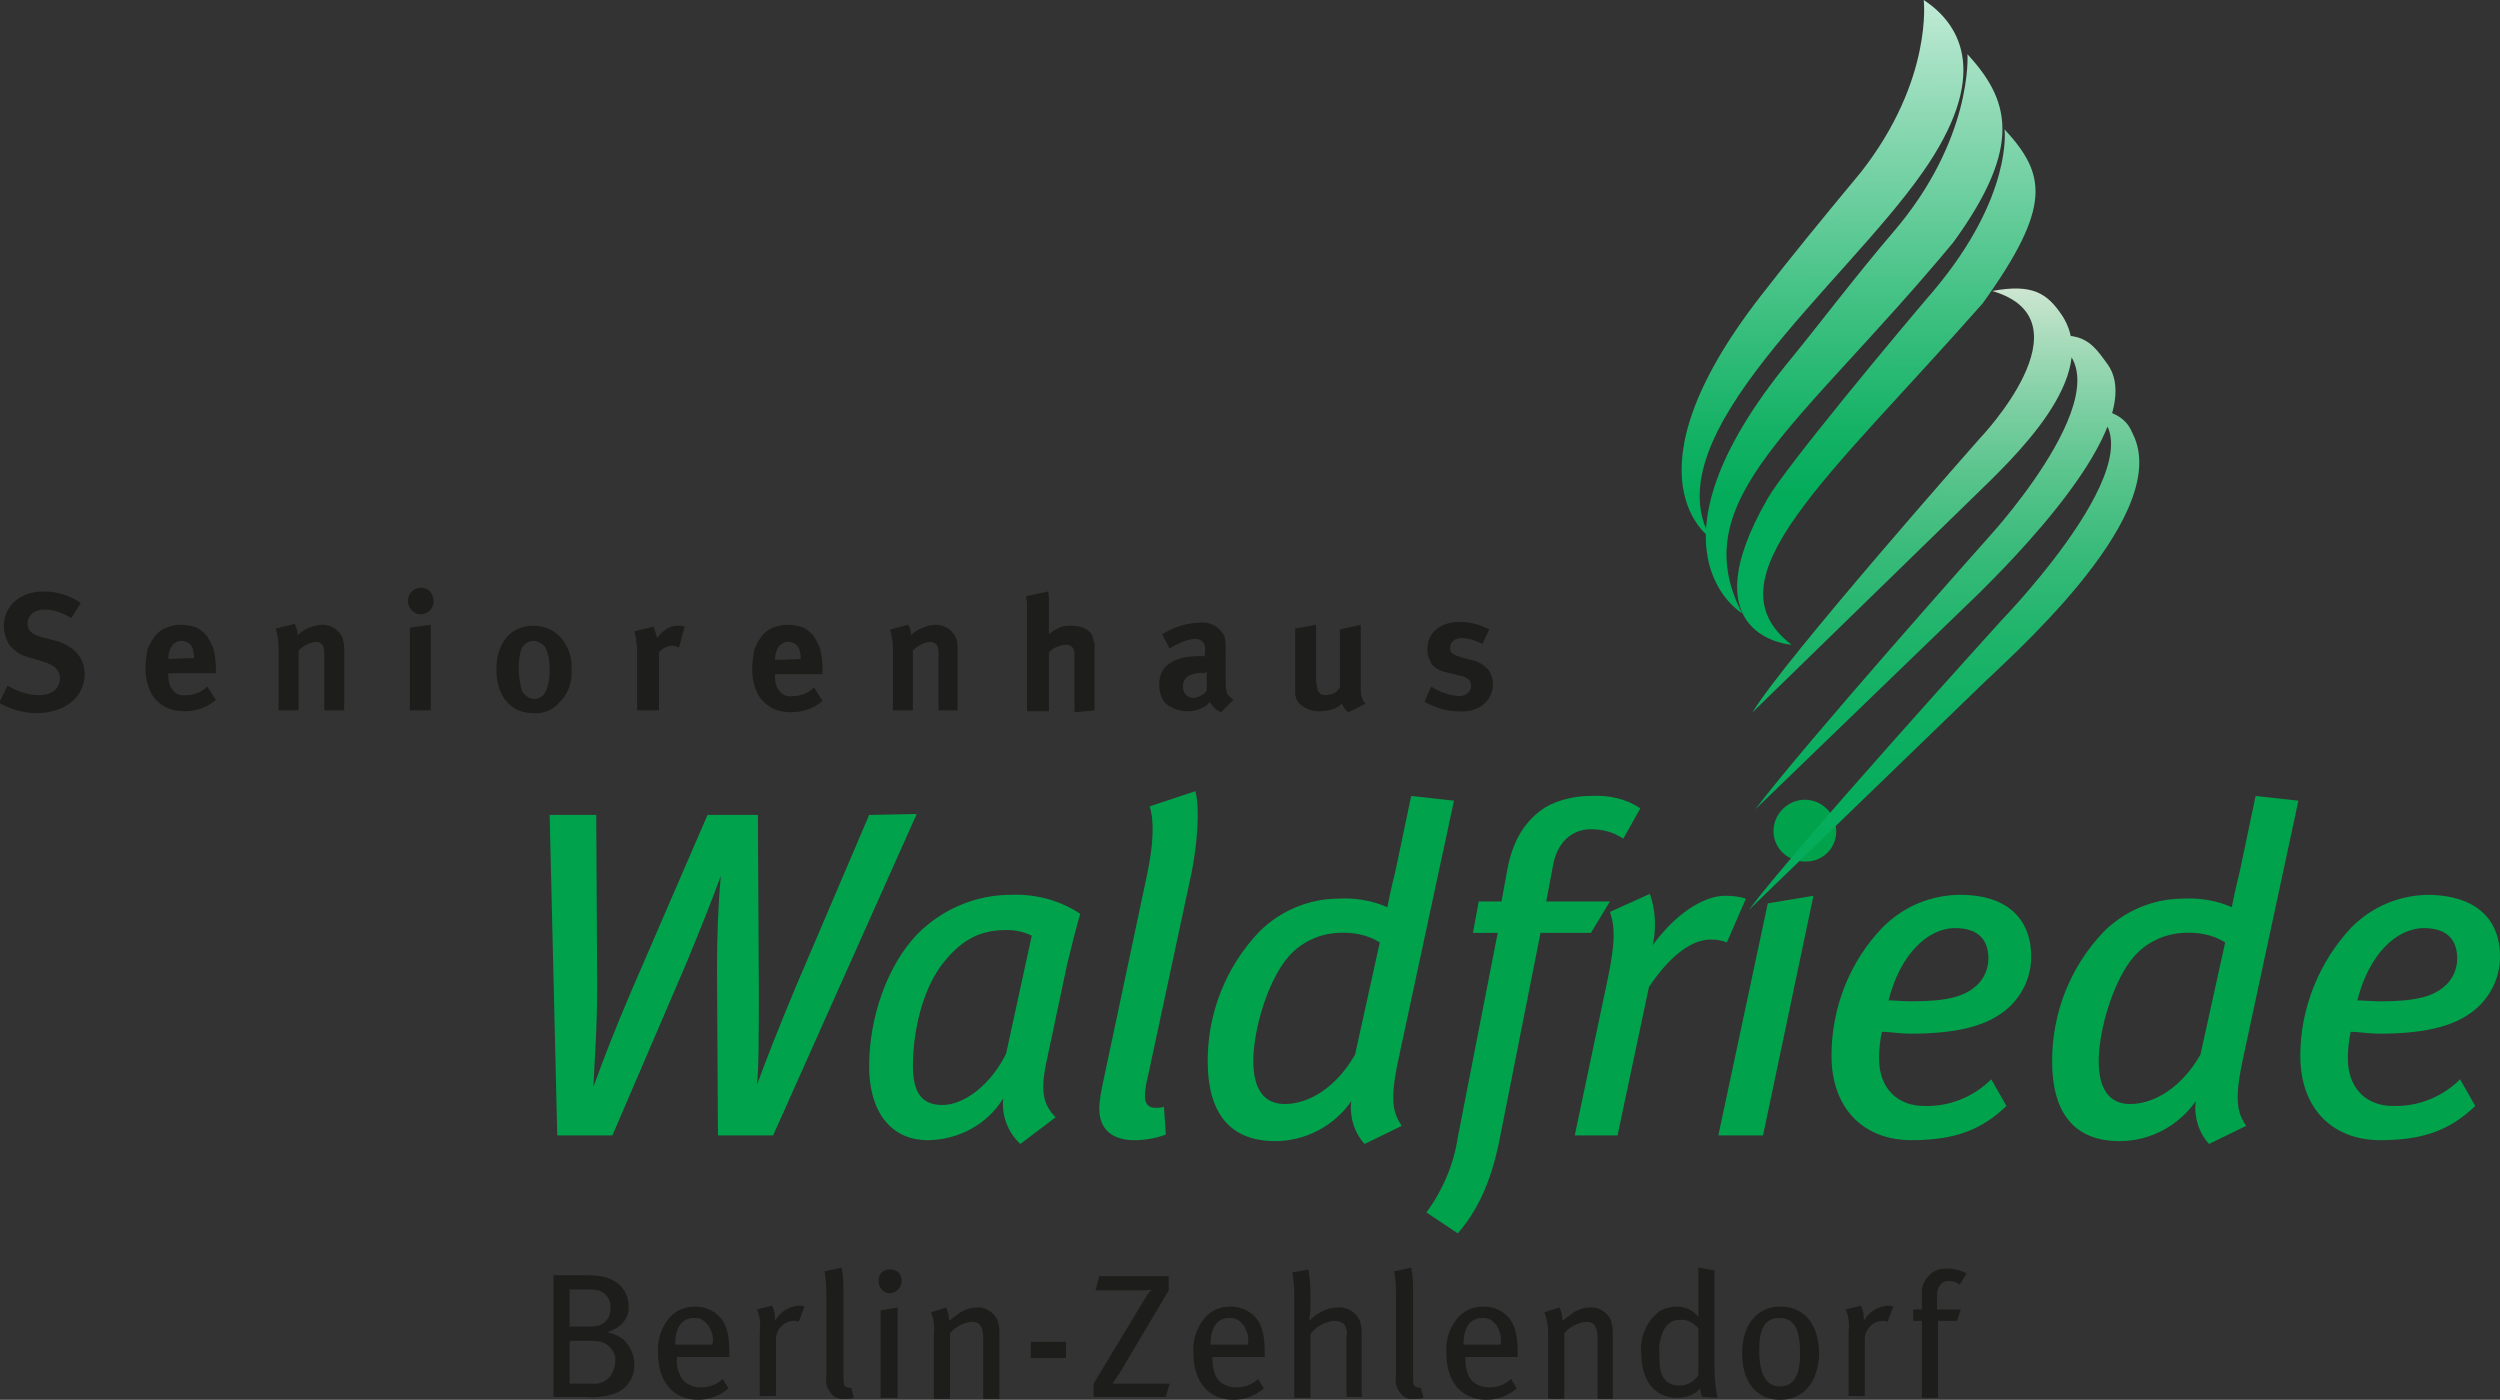 <?xml version="1.0" encoding="utf-8"?>
<!-- Generator: Adobe Illustrator 19.0.0, SVG Export Plug-In . SVG Version: 6.00 Build 0)  -->
<svg version="1.1" id="Layer_1" xmlns="http://www.w3.org/2000/svg" xmlns:xlink="http://www.w3.org/1999/xlink" x="0px" y="0px"
	 viewBox="-368 427.8 262.9 147.2" style="enable-background:new -368 427.8 262.9 147.2;" xml:space="preserve">
<rect x="-368" y="427.8" width="262.9" height="147.2" fill="#333333" stroke="none"/>
<style type="text/css">
	.st0{fill:#1D1D1B;}
	.st1{fill:#00A24C;}
	.st2{fill:url(#SVGID_2_);}
	.st3{fill:url(#SVGID_3_);}
</style>
<title>Element 1</title>
<path class="st0" d="M-301.3,571.2c0-0.9-0.4-1.8-1.1-2.5c-0.5-0.4-1.1-0.7-1.8-0.8c0.5-0.1,1-0.4,1.4-0.7c0.6-0.5,1-1.3,0.9-2.1
	c0-1.2-0.7-2.2-1.7-2.7c-0.8-0.4-1.4-0.5-3.5-0.5h-2.7v12.8h3.5c0.8,0.1,1.6,0,2.4-0.2C-302.3,574.2-301.2,572.8-301.3,571.2
	L-301.3,571.2z M-303.8,565.4c0,0.4-0.1,0.9-0.4,1.2c-0.4,0.5-0.8,0.7-1.9,0.7h-2v-3.9h1.8c0.4,0,0.9,0,1.3,0.1
	C-304.2,563.8-303.7,564.6-303.8,565.4L-303.8,565.4z M-303.3,571c0,0.5-0.2,1-0.5,1.5c-0.5,0.6-1.2,0.9-2,0.8h-2.3v-4.5h2
	c0.4,0,0.9,0,1.3,0.1C-303.8,569.2-303.2,570.1-303.3,571L-303.3,571z"/>
<path class="st0" d="M-291.3,570.5v-0.3c0-2.1-0.3-3.2-1.1-4c-0.7-0.7-1.6-1-2.5-1c-1.1,0-2.1,0.4-2.8,1.3c-0.8,1-1.2,2.3-1.1,3.6
	c0,3,1.6,4.9,4.2,4.9c1.2,0,2.3-0.4,3.2-1.2l-0.6-1c-0.6,0.6-1.4,0.9-2.3,0.9c-0.9,0-1.7-0.4-2.1-1.1c-0.3-0.6-0.5-1.2-0.4-1.9v-0.2
	H-291.3z M-293.1,569.2h-3.9c0-1.7,0.6-2.8,2-2.8c0.7,0,1,0.2,1.5,0.8C-293.1,567.9-292.9,568.5-293.1,569.2L-293.1,569.2z"/>
<path class="st0" d="M-283.4,565.2c-0.2-0.1-0.4-0.1-0.6-0.1c-1.1,0.1-2,0.7-2.5,1.6v-0.3c0-0.4-0.1-0.9-0.3-1.3l-1.6,0.4
	c0.3,0.7,0.4,1.5,0.3,2.3v6.8h1.7v-6.1c0.1-1,0.9-1.8,1.9-1.8c0.2,0,0.3,0,0.5,0.1L-283.4,565.2L-283.4,565.2z"/>
<path class="st0" d="M-278.2,574.8l-0.3-1.1c-0.2,0.1-0.4,0-0.6-0.1c-0.2-0.2-0.2-0.4-0.2-1.4v-8.4c0-0.9,0-1.8-0.2-2.7l-1.8,0.4
	c0.2,0.9,0.2,1.8,0.2,2.7v8.4c-0.1,0.6,0,1.1,0.4,1.6c0.3,0.5,0.9,0.8,1.5,0.7C-278.9,574.9-278.5,574.9-278.2,574.8L-278.2,574.8z"
	/>
<path class="st0" d="M-273.2,562.6c0.1-0.7-0.4-1.3-1.1-1.3c-0.7-0.1-1.3,0.4-1.3,1.1c0,0.1,0,0.1,0,0.2c0,0.6,0.5,1.2,1.2,1.2
	C-273.8,563.8-273.2,563.2-273.2,562.6L-273.2,562.6z M-273.6,574.8v-9.5l-1.8,0.3v9.2H-273.6z"/>
<path class="st0" d="M-262.9,574.8v-7c0-0.4-0.1-0.8-0.2-1.2c-0.4-0.8-1.3-1.4-2.2-1.3c-0.6,0-1.2,0.2-1.7,0.5
	c-0.4,0.3-0.8,0.6-1.2,0.9c0-0.5-0.1-1-0.3-1.4l-1.6,0.5c0.3,0.7,0.4,1.5,0.3,2.2v6.9h1.7v-6.9c0.6-0.7,1.4-1.1,2.3-1.2
	c0.4,0,0.7,0.1,0.9,0.4c0.2,0.3,0.3,0.6,0.3,1.4v6.3H-262.9z"/>
<polygon class="st0" points="-255.9,570.6 -255.9,568.9 -259.6,568.9 -259.6,570.6 -255.9,570.6 "/>
<path class="st0" d="M-245,573.3h-4.7c-0.5,0-0.9,0-1.3,0c0.2-0.4,0.5-0.7,0.8-1.2l5.1-8.6V562h-7.3l-0.4,1.5h4.4
	c0.6,0,1.1,0,1.5-0.1c-0.3,0.3-0.6,0.8-0.9,1.3l-5.2,8.6v1.4h7.6L-245,573.3L-245,573.3z"/>
<path class="st0" d="M-235,570.5v-0.3c0-2.1-0.3-3.2-1.1-4c-0.7-0.7-1.6-1-2.5-1c-1.1,0-2.1,0.4-2.8,1.3c-0.8,1-1.2,2.3-1.1,3.6
	c0,3,1.6,4.9,4.2,4.9c1.2,0,2.3-0.4,3.2-1.2l-0.6-1c-0.6,0.6-1.4,0.9-2.3,0.9c-0.9,0-1.7-0.4-2.1-1.1c-0.3-0.6-0.4-1.2-0.4-1.9v-0.2
	L-235,570.5z M-236.8,569.2h-3.9c0-1.7,0.6-2.8,2-2.8c0.7,0,1,0.2,1.5,0.8C-236.8,567.9-236.6,568.5-236.8,569.2L-236.8,569.2z"/>
<path class="st0" d="M-224.8,574.8v-6.6c0-0.5,0-1-0.2-1.5c-0.4-0.9-1.3-1.5-2.3-1.4c-0.7,0-1.4,0.2-2,0.6c-0.4,0.2-0.7,0.5-1,0.8
	c0-0.5,0.1-0.9,0.1-1.2v-2.1c0-0.7-0.1-1.4-0.2-2.1l-1.7,0.3c0.1,0.7,0.2,1.3,0.2,2v11.2h1.7v-6.7c0.6-0.8,1.5-1.3,2.5-1.4
	c0.4,0,0.7,0.1,1,0.3c0.3,0.4,0.4,0.8,0.3,1.3v6.4H-224.8z"/>
<path class="st0" d="M-218.3,574.8l-0.3-1.1c-0.2,0.1-0.4,0-0.6-0.1c-0.2-0.2-0.2-0.4-0.2-1.4v-8.4c0-0.9,0-1.8-0.2-2.7l-1.8,0.4
	c0.2,0.9,0.2,1.8,0.2,2.7v8.4c-0.1,0.6,0,1.1,0.4,1.6c0.3,0.5,0.9,0.8,1.4,0.7C-219,574.9-218.6,574.9-218.3,574.8L-218.3,574.8z"/>
<path class="st0" d="M-208.4,570.5v-0.3c0-2.1-0.3-3.2-1.1-4c-0.7-0.7-1.6-1-2.5-1c-1.1,0-2.1,0.4-2.8,1.3c-0.8,1-1.2,2.3-1.1,3.6
	c0,3,1.6,4.9,4.2,4.9c1.2,0,2.3-0.4,3.2-1.2l-0.6-1c-0.6,0.6-1.4,0.9-2.3,0.9c-0.9,0-1.7-0.4-2.1-1.1c-0.3-0.6-0.4-1.2-0.4-1.9v-0.2
	L-208.4,570.5z M-210.2,569.2h-3.9c0-1.7,0.6-2.8,2-2.8c0.7,0,1,0.2,1.5,0.8C-210.2,567.9-210.1,568.5-210.2,569.2L-210.2,569.2z"/>
<path class="st0" d="M-198.4,574.8v-7c0-0.4-0.1-0.8-0.2-1.2c-0.4-0.8-1.3-1.4-2.2-1.3c-0.6,0-1.2,0.2-1.7,0.5
	c-0.4,0.3-0.8,0.6-1.2,0.9c0-0.5-0.1-1-0.3-1.4l-1.6,0.5c0.3,0.7,0.4,1.5,0.4,2.2v6.9h1.7v-6.9c0.6-0.7,1.4-1.1,2.3-1.2
	c0.4,0,0.7,0.1,0.9,0.4c0.2,0.3,0.3,0.6,0.3,1.4v6.3H-198.4z"/>
<path class="st0" d="M-187.4,574.8c-0.2-1-0.3-2.1-0.3-3.1v-10.3l-1.7-0.3v3.6c0,0.6,0,1.4,0,1.6c-0.5-0.7-1.4-1.1-2.3-1.1
	c-0.6,0-1.3,0.2-1.8,0.5c-1.3,1-2.1,2.7-1.9,4.4c0,2.9,1.4,4.7,3.8,4.7c0.9,0,1.8-0.3,2.4-1c0,0.3,0.1,0.6,0.2,0.9L-187.4,574.8z
	 M-189.4,572.4c-0.4,0.7-1.2,1.1-2,1.1c-0.5,0-1-0.1-1.4-0.5c-0.5-0.5-0.7-1-0.7-2.8c-0.1-0.9,0.1-1.8,0.5-2.6c0.3-0.6,0.9-1,1.6-1
	c0.8-0.1,1.5,0.3,2,0.9L-189.4,572.4L-189.4,572.4z"/>
<path class="st0" d="M-176.7,570.2c0-2.8-1.3-5-4.1-5c-2.4,0-4,1.9-4,4.9s1.5,4.9,4,4.9S-176.8,573.1-176.7,570.2L-176.7,570.2z
	 M-178.7,570.2c0,2.4-0.8,3.4-2.1,3.4s-2.2-1-2.2-3.8c0-2.3,0.6-3.4,2.1-3.4S-178.7,567.4-178.7,570.2L-178.7,570.2z"/>
<path class="st0" d="M-168.9,565.2c-0.2-0.1-0.4-0.1-0.6-0.1c-1.1,0.1-2,0.7-2.5,1.6v-0.3c0-0.4-0.1-0.9-0.3-1.3l-1.6,0.4
	c0.3,0.7,0.4,1.5,0.3,2.3v6.8h1.7v-6.1c0.1-1,0.9-1.8,1.9-1.8c0.2,0,0.3,0,0.5,0.1L-168.9,565.2L-168.9,565.2z"/>
<path class="st0" d="M-161.2,561.7c-0.6-0.3-1.3-0.5-2-0.5c-0.6,0-1.2,0.1-1.7,0.5c-0.7,0.6-1.1,1.4-1,2.3c0,0.1,0,1.3,0,1.5h-0.9
	v1.2h0.9v8.1h1.7v-8.1h2l0.4-1.2h-2.5V564c0-0.9,0.5-1.5,1.2-1.5c0.4,0,0.8,0.1,1.2,0.4L-161.2,561.7L-161.2,561.7z"/>
<path class="st1" d="M-109.6,528.6c0-1.8-0.9-3.2-3.5-3.2c-2.9,0-5.8,2.8-7,7.6c0.5,0,1.6,0.1,2.4,0.1c3.8,0,5.7-0.5,7-1.8
	C-110,530.6-109.6,529.6-109.6,528.6L-109.6,528.6z M-105.1,528.4c0,2-0.8,3.8-2.2,5.2c-2.1,2-5.3,2.9-10.5,2.9
	c-1.1,0-2.3-0.2-3-0.2c-0.2,0.9-0.3,1.9-0.3,2.8c0,3.3,2.1,5,4.7,5c2.6,0.1,5.2-0.9,7.1-2.8l1.6,2.8c-2.6,2.5-5.4,3.6-10,3.6
	c-4.9,0-8.4-3.2-8.4-8.9c0-5,2-9.9,5.4-13.5c2.2-2.2,5.1-3.4,8.2-3.4C-107.8,522-105.1,524.3-105.1,528.4L-105.1,528.4z
	 M-271.6,513.4l-15.1,33.8h-5.8l-0.1-17.4c0-3.3,0.1-6.6,0.4-9.9c-0.7,2-2.5,6.5-3.8,9.6l-7.6,17.7h-5.8l-0.8-33.7h4.9l0.1,18
	c0,4.6-0.3,8.1-0.4,10.6c0.9-2.5,2.4-6.4,4-10.1l8-18.5h5.3l0.1,18.4c0,3.9,0,8.4-0.2,10c0.7-2,2.6-6.8,4.2-10.6l7.6-17.8
	L-271.6,513.4z M-254.4,523.9c-0.4,1.3-1,3.7-1.4,5.4l-2.1,9.9c-0.8,3.6-0.3,4.8,0.9,6.1l-3.7,2.8c-1.3-1.2-2-3-1.8-4.8
	c-1.7,2.8-4.8,4.4-8,4.4c-3.4,0-6.1-2.5-6.1-7.8c0-5.1,1.9-10.6,5.1-13.9c2.6-2.6,6.1-4.1,9.8-4.1
	C-259,521.8-256.5,522.5-254.4,523.9L-254.4,523.9z M-259.5,526.2c-0.8-0.4-1.7-0.6-2.6-0.6c-2.6,0-4.5,0.8-6.5,3.2
	c-2.4,2.8-3.4,7.5-3.4,11.1c0,3,1.1,4.1,3.1,4.1c2.4,0,5.2-2.3,6.7-5.4L-259.5,526.2L-259.5,526.2z M-242.3,511
	c0.5,1.8,0.2,5.6-0.4,8.6l-4.5,21c-0.2,0.8-0.4,1.7-0.4,2.5c0,0.8,0.4,1.2,1.1,1.2c0.3,0,0.6,0,0.9-0.1l0.2,2.9
	c-1,0.4-2.2,0.6-3.3,0.6c-2.4,0-3.7-1.2-3.7-3.3c0-0.9,0.2-1.8,0.4-2.8l4.6-21.7c0.7-3.3,0.8-5.7,0.3-7.3L-242.3,511L-242.3,511z
	 M-215.1,512l-5.8,27c-1,4.6-0.6,5.8,0.3,7.2l-3.9,1.9c-1.1-1.2-1.6-2.9-1.4-4.5c-1.8,2.6-4.8,4.2-8,4.2c-4.8,0-7.1-3-7.1-8.4
	c0-5.1,1.9-9.9,5.4-13.6c2.2-2.2,5.2-3.5,8.4-3.5c1.7-0.1,3.5,0.2,5.1,0.9c0-0.1,0.5-2.5,0.8-3.6l1.7-8.1L-215.1,512L-215.1,512z
	 M-222.9,526.9c-1.3-0.8-2.8-1.1-4.4-1c-2,0.1-3.9,1-5.2,2.5c-2.1,2.4-3.7,7.5-3.7,11c0,2.9,1.1,4.5,3.3,4.5c2.5,0,5.4-1.7,7.4-5.2
	L-222.9,526.9L-222.9,526.9z M-195.5,512.8l-1.8,3.2c-1-0.7-2.2-1-3.4-1c-2,0-3.6,1.4-4,3.9l-0.7,3.7h6.7l-2,3.3h-5.3l-4.3,21.7
	c-0.9,4.6-2.4,7.6-4.4,9.9l-3.3-2.2c1.7-2.3,2.9-5.1,3.3-7.9l4.2-21.5h-2.6l0.6-3.3h2.4l0.6-3.3c0.6-3.3,2-5.3,4-6.6
	c1.4-0.8,3.1-1.2,4.8-1.2C-198.8,511.4-197,511.8-195.5,512.8L-195.5,512.8z M-184.4,522.3l-2,4.6c-0.5-0.2-1.1-0.3-1.7-0.3
	c-2,0-4.3,1.7-6.5,5l-3.3,15.6h-4.5l3.5-16.6c0.7-3.5,0.8-5.2,0.2-6.9l4.2-1.9c0.6,1.7,0.7,3.6,0.3,5.4c2.3-3.2,5.3-5.2,7.6-5.2
	C-185.7,522-185,522.1-184.4,522.3L-184.4,522.3z M-174.9,515.2c0,1.8-1.4,3.2-3.2,3.2c0,0-0.1,0-0.1,0c-1.8,0-3.3-1.4-3.3-3.2
	c0,0,0,0,0,0c0-1.8,1.5-3.3,3.3-3.3C-176.4,511.9-174.9,513.4-174.9,515.2C-174.9,515.2-174.9,515.2-174.9,515.2z M-177.3,522
	l-5.3,25.2h-4.7l5.2-24.4L-177.3,522L-177.3,522z M-154.4,528.4c0,2-0.8,3.8-2.2,5.2c-2.1,2-5.3,2.9-10.5,2.9c-1.1,0-2.3-0.2-3-0.2
	c-0.2,0.9-0.3,1.9-0.3,2.8c0,3.3,2.1,5,4.7,5c2.6,0.1,5.2-0.9,7.1-2.8l1.6,2.8c-2.6,2.5-5.4,3.6-10,3.6c-4.9,0-8.4-3.2-8.4-8.9
	c0-5,1.9-9.9,5.4-13.5c2.2-2.2,5.1-3.4,8.2-3.4C-157.1,521.9-154.4,524.3-154.4,528.4L-154.4,528.4z M-158.9,528.6
	c0-1.8-0.9-3.2-3.5-3.2c-2.9,0-5.8,2.8-7,7.6c0.5,0,1.6,0.1,2.4,0.1c3.8,0,5.7-0.5,7-1.8C-159.3,530.6-158.9,529.6-158.9,528.6
	L-158.9,528.6z M-126.3,512l-5.8,27c-1,4.6-0.6,5.8,0.3,7.2l-3.9,1.9c-1.1-1.2-1.6-2.9-1.4-4.5c-1.8,2.6-4.8,4.2-8,4.2
	c-4.8,0-7.1-3-7.1-8.4c0-5.1,1.9-9.9,5.4-13.6c2.2-2.2,5.2-3.5,8.4-3.5c1.7-0.1,3.5,0.2,5.1,0.9c0-0.1,0.5-2.5,0.8-3.6l1.7-8.1
	L-126.3,512L-126.3,512z M-134,526.9c-1.3-0.8-2.8-1.1-4.4-1c-2,0.1-3.9,1-5.2,2.5c-2.1,2.4-3.7,7.6-3.7,11c0,2.9,1.1,4.5,3.3,4.5
	c2.5,0,5.4-1.7,7.4-5.2L-134,526.9z"/>
<path class="st0" d="M-359.1,498.7c0-1.8-1.2-3-3-3.5l-1.5-0.4c-1.1-0.3-1.5-0.7-1.5-1.4c0-0.9,0.7-1.5,1.8-1.5c1,0,2,0.4,2.8,0.9
	l1-1.6c-1.2-0.8-2.5-1.2-3.9-1.2c-2.5,0-4.2,1.5-4.2,3.7c0,0.6,0.2,1.2,0.5,1.8c0.6,0.8,1.4,1.3,2.4,1.5l1.3,0.4
	c1.1,0.3,1.7,0.9,1.7,1.7c0,1.1-0.8,1.8-2.2,1.8c-1.2,0-2.3-0.4-3.3-1l-0.9,1.8c1.2,0.7,2.6,1.1,4.1,1.1
	C-360.9,502.7-359.1,500.9-359.1,498.7L-359.1,498.7z"/>
<path class="st0" d="M-307.9,498.2c0.1-1.2-0.3-2.3-1-3.2c-0.7-0.9-1.8-1.4-3-1.4c-2.4,0-3.9,1.8-3.9,4.6c0,2.8,1.5,4.6,3.9,4.6
	c1.1,0.1,2.1-0.4,2.8-1.2C-308.2,500.7-307.8,499.4-307.9,498.2z M-310.2,498.2c0,0.6,0,1.1-0.2,1.7c-0.2,0.9-0.7,1.4-1.4,1.4
	c-0.5,0-1-0.3-1.3-0.8c-0.4-1.4-0.5-3-0.1-4.4c0.3-0.7,1.1-1.1,1.8-0.8c0.3,0.1,0.5,0.3,0.7,0.5
	C-310.3,496.5-310.2,497.4-310.2,498.2L-310.2,498.2z"/>
<path class="st0" d="M-322.4,491c0-0.8-0.6-1.4-1.3-1.4c0,0,0,0,0,0c-0.8,0-1.4,0.6-1.4,1.4c0,0.7,0.6,1.4,1.3,1.4
	C-323,492.4-322.4,491.8-322.4,491C-322.4,491-322.4,491-322.4,491z M-322.7,502.6v-9.1l-2.2,0.3v8.7H-322.7z"/>
<path class="st0" d="M-211,499.7c0-0.5-0.2-1.1-0.5-1.5c-0.5-0.5-1.1-0.9-1.8-1l-1.1-0.3c-0.3-0.1-0.6-0.2-0.9-0.4
	c-0.2-0.2-0.2-0.3-0.2-0.6c0-0.6,0.5-1,1.2-1c0.8,0,1.5,0.3,2.2,0.6l0.7-1.5c-0.9-0.5-2-0.8-3.1-0.8c-2,0-3.4,1.1-3.4,2.9
	c0,0.6,0.2,1.1,0.5,1.6c0.4,0.4,0.9,0.7,1.5,0.8l1.2,0.3c1,0.2,1.4,0.5,1.4,1.1c0,0.7-0.6,1.1-1.3,1.1c0,0,0,0,0,0
	c-1-0.1-2-0.4-2.9-1l-0.7,1.6c1.1,0.6,2.3,1,3.5,1C-212.5,502.8-211,501.5-211,499.7L-211,499.7z"/>
<path class="st0" d="M-238.3,501.4c-0.6-0.5-0.8-0.6-0.8-1.8v-0.2c0-0.9,0-1.5,0-2.4v-0.6c0-0.5,0-1.1-0.1-1.6
	c-0.5-1.1-1.6-1.7-2.8-1.5c-0.8,0-1.6,0.2-2.4,0.5c-0.5,0.2-0.9,0.4-1.4,0.7l0.8,1.5c0.3-0.2,0.7-0.4,1.1-0.6c0.5-0.2,1-0.4,1.5-0.4
	c0.3-0.1,0.7,0.1,0.9,0.3c0.2,0.3,0.3,0.7,0.2,1.1v0.4h-0.5c-2.8,0-4.3,1-4.3,3c0,0.7,0.2,1.5,0.7,2c0.6,0.5,1.4,0.8,2.3,0.8
	c0.7,0,1.3-0.2,1.8-0.5c0.2-0.1,0.4-0.3,0.5-0.5c0.3,0.5,0.7,0.9,1.2,1.1L-238.3,501.4L-238.3,501.4z M-241.1,498.4v2
	c-0.3,0.5-0.8,0.7-1.4,0.8c-0.6,0-1.1-0.5-1.1-1.1c0,0,0-0.1,0-0.1c0-0.4,0.1-0.7,0.4-1c0.6-0.4,1.3-0.5,1.9-0.4
	C-241.2,498.5-241.2,498.5-241.1,498.4L-241.1,498.4z"/>
<path class="st0" d="M-267.3,502.6V496c0-0.4,0-0.8-0.2-1.2c-0.4-0.8-1.2-1.3-2.1-1.3c-0.6,0-1.1,0.2-1.6,0.4
	c-0.4,0.2-0.7,0.4-1,0.7c0-0.4-0.1-0.8-0.3-1.1l-1.9,0.5c0.2,0.7,0.3,1.4,0.3,2.1v6.4h2.1v-6.3c0.5-0.5,1.1-0.8,1.8-0.9
	c0.3,0,0.5,0.1,0.7,0.3c0.2,0.3,0.2,0.7,0.2,1.1v5.8H-267.3z"/>
<path class="st0" d="M-331.8,502.5V496c0-0.4-0.1-0.8-0.2-1.2c-0.4-0.8-1.2-1.3-2.1-1.3c-0.6,0-1.1,0.2-1.6,0.4
	c-0.4,0.2-0.7,0.4-1,0.7c0-0.4-0.1-0.8-0.3-1.2l-2,0.5c0.2,0.7,0.3,1.4,0.3,2.1v6.5h2.1v-6.3c0.5-0.5,1.1-0.8,1.8-0.9
	c0.3,0,0.5,0.1,0.7,0.3c0.2,0.3,0.2,0.7,0.2,1.1v5.8H-331.8z"/>
<path class="st0" d="M-255,502.7v-5.9c0-0.3,0-0.6-0.2-0.9c-0.2-0.2-0.4-0.3-0.7-0.3c-0.3,0-0.6,0.1-0.9,0.2
	c-0.3,0.1-0.6,0.3-0.9,0.6v6.2h-2.3v-10.1c0-0.4,0-0.8,0-1.2c0-0.3-0.1-0.6-0.1-0.8l2.3-0.5c0.1,0.3,0.1,0.6,0.1,0.9
	c0,0.4,0,0.8,0,1.2v1.7c0,0.1,0,0.3,0,0.4c0,0.1,0,0.2,0,0.3c0.3-0.3,0.7-0.5,1.1-0.7c0.4-0.2,0.9-0.2,1.3-0.2c0.5,0,1,0.1,1.4,0.3
	c0.4,0.2,0.7,0.5,0.8,0.9c0,0.1,0.1,0.2,0.1,0.4c0,0.1,0.1,0.2,0.1,0.3c0,0.1,0,0.3,0,0.4c0,0.1,0,0.3,0,0.5v6.1L-255,502.7z"/>
<path class="st0" d="M-350.3,498.8L-350.3,498.8c0,0.6,0.1,1.2,0.5,1.6c0.3,0.4,0.8,0.6,1.4,0.5c0.8,0,1.6-0.3,2.2-0.9l0.9,1.4
	c-0.9,0.8-2.1,1.2-3.3,1.2c-0.6,0-1.2-0.1-1.7-0.3c-0.5-0.2-0.9-0.5-1.3-0.9c-0.4-0.4-0.6-0.9-0.8-1.4c-0.2-0.6-0.3-1.2-0.3-1.9
	c0-0.7,0.1-1.3,0.2-2c0.2-0.5,0.5-1,0.8-1.4c0.3-0.4,0.7-0.7,1.2-0.9c0.5-0.2,1-0.3,1.5-0.3c0.5,0,1,0.1,1.4,0.2
	c0.4,0.1,0.8,0.4,1.1,0.7c0.4,0.4,0.7,1,0.9,1.5c0.2,0.7,0.3,1.5,0.3,2.3v0.4H-350.3z M-347.6,497c0-0.3,0-0.5-0.1-0.8
	c0-0.2-0.1-0.4-0.2-0.5c-0.2-0.3-0.6-0.5-1-0.5c-0.4,0-0.8,0.2-1,0.5c-0.3,0.4-0.4,0.9-0.4,1.4l0,0L-347.6,497L-347.6,497z"/>
<path class="st0" d="M-286.5,498.9L-286.5,498.9c0,0.6,0.1,1.2,0.5,1.6c0.3,0.4,0.8,0.6,1.4,0.5c0.8,0,1.6-0.3,2.2-0.9l0.9,1.4
	c-0.9,0.8-2.1,1.2-3.3,1.2c-0.6,0-1.2-0.1-1.7-0.3c-0.5-0.2-0.9-0.5-1.3-0.9c-0.4-0.4-0.6-0.9-0.8-1.4c-0.2-0.6-0.3-1.2-0.3-1.9
	c0-0.7,0.1-1.3,0.2-2c0.2-0.6,0.5-1.1,0.8-1.5c0.3-0.4,0.7-0.7,1.2-0.9c0.5-0.2,1-0.3,1.5-0.3c0.5,0,1,0.1,1.4,0.2
	c0.4,0.1,0.8,0.4,1.1,0.7c0.4,0.4,0.7,1,0.9,1.5c0.2,0.7,0.3,1.5,0.3,2.3v0.5H-286.5z M-283.8,497.1c0-0.3,0-0.5-0.1-0.8
	c0-0.2-0.1-0.4-0.2-0.5c-0.2-0.3-0.6-0.5-1-0.5c-0.4,0-0.8,0.2-1,0.5c-0.3,0.4-0.4,0.9-0.4,1.4l0,0L-283.8,497.1L-283.8,497.1z"/>
<path class="st0" d="M-226.2,502.7c-0.3-0.2-0.5-0.5-0.7-0.9c-0.3,0.3-0.6,0.5-1,0.6c-0.4,0.1-0.8,0.2-1.3,0.2
	c-0.6,0-1.1-0.1-1.6-0.4c-0.4-0.2-0.8-0.6-0.9-1c-0.1-0.2-0.1-0.4-0.1-0.7c0-0.3,0-0.7,0-1v-5.6l2.2-0.4v5.6c0,0.3,0,0.6,0.1,0.9
	c0,0.2,0.1,0.3,0.1,0.5c0.1,0.1,0.2,0.2,0.3,0.3c0.1,0.1,0.3,0.1,0.5,0.1c0.3,0,0.6-0.1,0.9-0.2c0.2-0.1,0.4-0.3,0.6-0.6V494
	l2.2-0.5v6.7c0,0.3,0,0.6,0.1,0.9c0.1,0.3,0.2,0.5,0.4,0.7L-226.2,502.7z"/>
<path class="st0" d="M-296.6,495.9c-0.2-0.1-0.4-0.2-0.7-0.2c-0.5,0-1.1,0.3-1.4,0.7v6.1h-2.3v-5.8c0-0.5,0-1-0.1-1.5
	c0-0.3-0.1-0.7-0.2-1l2-0.5c0.2,0.4,0.3,0.8,0.4,1.2c0.2-0.3,0.5-0.6,0.9-0.9c0.3-0.2,0.7-0.4,1.2-0.4c0.1,0,0.3,0,0.4,0
	c0.1,0,0.3,0.1,0.4,0.1L-296.6,495.9z"/>
<g>
	<g>
		<g>
			
				<linearGradient id="SVGID_2_" gradientUnits="userSpaceOnUse" x1="-163.587" y1="482.02" x2="-163.587" y2="547.511" gradientTransform="matrix(1 0 0 -1 0 1005.54)">
				<stop  offset="0" style="stop-color:#03AC5A"/>
				<stop  offset="0.178" style="stop-color:#06AD5C"/>
				<stop  offset="0.321" style="stop-color:#10B062"/>
				<stop  offset="0.453" style="stop-color:#21B56C"/>
				<stop  offset="0.577" style="stop-color:#39BB7A"/>
				<stop  offset="0.696" style="stop-color:#58C48C"/>
				<stop  offset="0.811" style="stop-color:#7ECFA3"/>
				<stop  offset="0.921" style="stop-color:#AADCBC"/>
				<stop  offset="1" style="stop-color:#CEE6D2"/>
			</linearGradient>
			<path id="SVGID_1_" class="st2" d="M-183.7,502.7c3.3-5.5,23.9-28.8,23.9-28.8s11.9-12.4,1.3-15.5c4.3-0.8,5.8,0.3,7.3,2.5
				c4.3,6.4-5.1,15.1-9.2,19.1L-183.7,502.7L-183.7,502.7z M-183.4,512.9c5.1-6.8,24.7-28.8,24.7-28.8s16.1-17.6,5.6-20.8
				c4.3-0.8,5.2,0.7,6.8,2.9c4.3,6.4-10.8,21.2-13.6,24L-183.4,512.9L-183.4,512.9z M-184.1,523.5c5.1-6.8,26.7-30.6,26.7-30.6
				s18.7-19.3,8.2-22.4c4.8,0.5,5.1,2.1,5.7,3.4c3.5,8.7-13.7,23.5-16.4,26.2L-184.1,523.5L-184.1,523.5z"/>
		</g>
	</g>
	<g>
		<g>
			
				<linearGradient id="SVGID_3_" gradientUnits="userSpaceOnUse" x1="-172.463" y1="592.438" x2="-172.566" y2="525.58" gradientTransform="matrix(1 0 0 -1 0 1005.54)">
				<stop  offset="0" style="stop-color:#FFFFFF"/>
				<stop  offset="6.188291e-02" style="stop-color:#EDF9F3"/>
				<stop  offset="0.413" style="stop-color:#8AD8B2"/>
				<stop  offset="0.697" style="stop-color:#41C183"/>
				<stop  offset="0.898" style="stop-color:#14B265"/>
				<stop  offset="1" style="stop-color:#03AC5A"/>
			</linearGradient>
			<path id="SVGID_4_" class="st3" d="M-161.1,433.5c4.3,4.7,6,9.5-1.5,19.8c-16.2,19.5-28.4,27-22.2,39c0,0-11.3-6.7,5-26.6
				c2.4-2.9,7.2-9.2,10.9-13.5C-160.5,442.4-161.1,433.5-161.1,433.5L-161.1,433.5z M-165.7,427.8c4.1,2.7,6.9,8.1-0.1,18.1
				c-8.3,11.9-28.5,27.7-22.3,38.5c0,0-9.6-6.3,5.2-25.4c3.1-4,6.2-7.8,10.6-13.1C-164.7,436.2-165.7,427.8-165.7,427.8
				L-165.7,427.8z M-157.2,441.4c4.3,4.7,5.1,8-2.3,18.3c-16.4,18.6-29.1,29-20.1,35.9c0,0-11-0.7-2.5-15.4
				c1.9-3.3,13.8-17.6,17.5-21.9C-156.3,448.4-157.2,441.4-157.2,441.4L-157.2,441.4z"/>
		</g>
	</g>
</g>
</svg>
